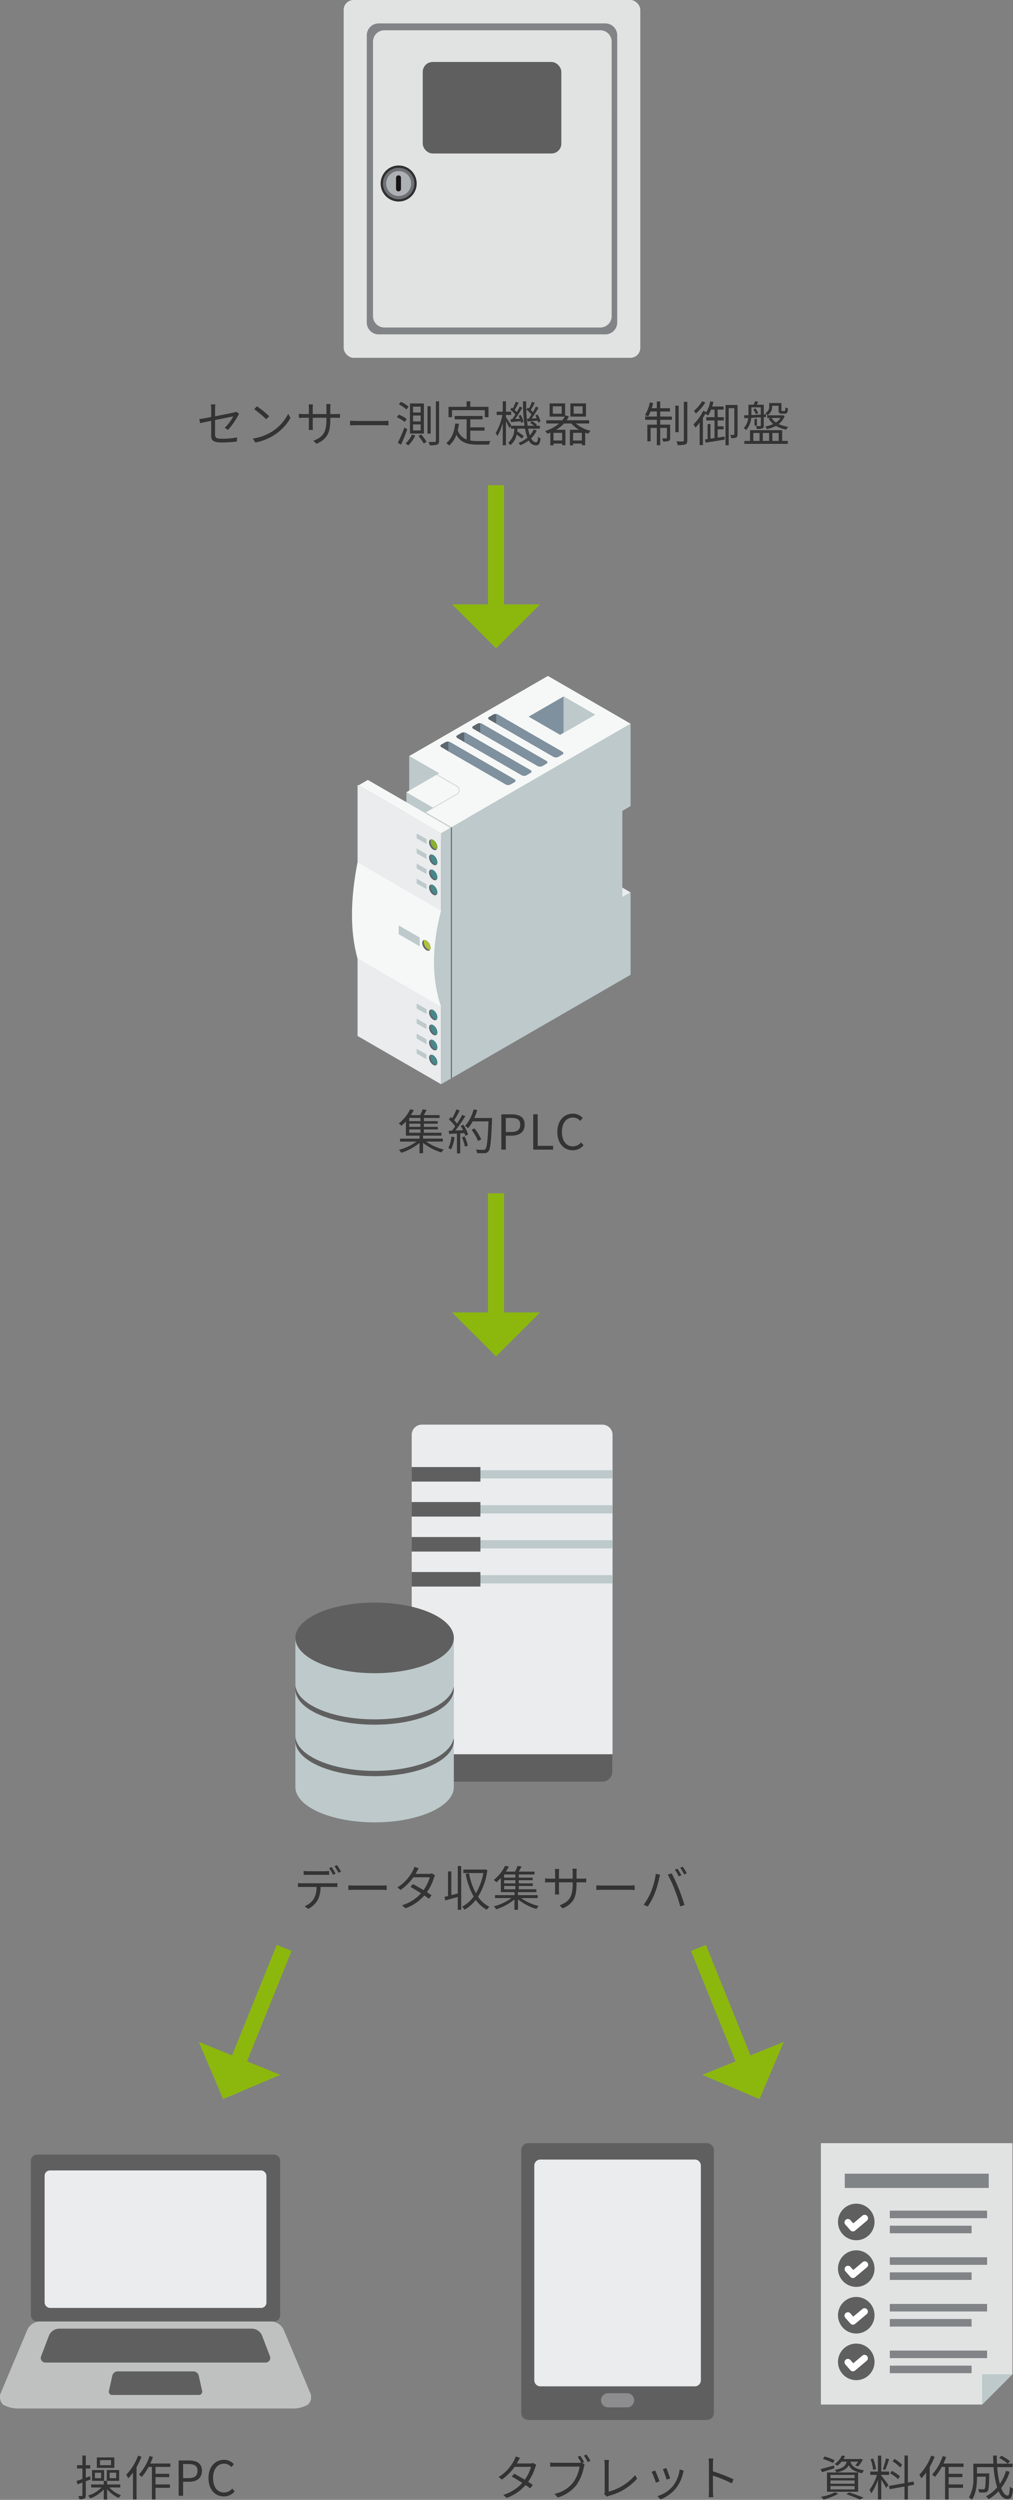 <svg xmlns="http://www.w3.org/2000/svg" xmlns:xlink="http://www.w3.org/1999/xlink" width="252.446" height="622.691" viewBox="0 0 252.446 622.691">
  <rect x="0" y="0" width="252.446" height="622.691" fill="#808080" stroke="none"/>
  <defs>
    <style>
      .cls-1, .cls-39 {
        fill: none;
      }

      .cls-2 {
        fill: #333;
      }

      .cls-3 {
        clip-path: url(#clip-path);
      }

      .cls-4 {
        fill: #e1e3e3;
      }

      .cls-5 {
        fill: #818487;
      }

      .cls-6 {
        fill: #605f5f;
      }

      .cls-7 {
        fill: #303031;
      }

      .cls-12, .cls-16, .cls-17, .cls-19, .cls-22, .cls-24, .cls-32, .cls-34, .cls-42, .cls-7, .cls-8, .cls-9 {
        fill-rule: evenodd;
      }

      .cls-8 {
        fill: #6d7074;
      }

      .cls-9 {
        fill: #aeb1b4;
      }

      .cls-10 {
        fill: #171415;
      }

      .cls-11 {
        fill: #e9ecf0;
      }

      .cls-12, .cls-14 {
        fill: #bdc9ca;
      }

      .cls-13, .cls-42 {
        fill: #eaecee;
      }

      .cls-15 {
        clip-path: url(#clip-path-2);
      }

      .cls-16 {
        fill: #f6f7f7;
      }

      .cls-17 {
        fill: #5c6870;
      }

      .cls-18 {
        clip-path: url(#clip-path-3);
      }

      .cls-19 {
        fill: #b2c23e;
      }

      .cls-20 {
        clip-path: url(#clip-path-5);
      }

      .cls-21 {
        clip-path: url(#clip-path-7);
      }

      .cls-22 {
        fill: #89b02f;
      }

      .cls-23 {
        clip-path: url(#clip-path-9);
      }

      .cls-24 {
        fill: #48888a;
      }

      .cls-25 {
        clip-path: url(#clip-path-11);
      }

      .cls-26 {
        clip-path: url(#clip-path-13);
      }

      .cls-27 {
        clip-path: url(#clip-path-15);
      }

      .cls-28 {
        clip-path: url(#clip-path-17);
      }

      .cls-29 {
        clip-path: url(#clip-path-19);
      }

      .cls-30 {
        clip-path: url(#clip-path-21);
      }

      .cls-31 {
        clip-path: url(#clip-path-23);
      }

      .cls-32 {
        fill: #7f919e;
      }

      .cls-33 {
        clip-path: url(#clip-path-25);
      }

      .cls-34 {
        fill: #5c676f;
      }

      .cls-35 {
        clip-path: url(#clip-path-27);
      }

      .cls-36 {
        clip-path: url(#clip-path-29);
      }

      .cls-37 {
        clip-path: url(#clip-path-31);
      }

      .cls-38 {
        clip-path: url(#clip-path-33);
      }

      .cls-39 {
        stroke: #8cb80e;
        stroke-width: 4px;
      }

      .cls-40 {
        fill: #8cb80e;
      }

      .cls-41 {
        clip-path: url(#clip-path-34);
      }

      .cls-43 {
        clip-path: url(#clip-path-35);
      }

      .cls-44 {
        fill: #bfc0c0;
      }

      .cls-45 {
        clip-path: url(#clip-path-36);
      }

      .cls-46 {
        fill: #8d8d8f;
      }

      .cls-47 {
        clip-path: url(#clip-path-37);
      }

      .cls-48 {
        fill: #fff;
      }
    </style>
    <clipPath id="clip-path">
      <rect id="長方形_8498" data-name="長方形 8498" class="cls-1" width="73.923" height="89.122"/>
    </clipPath>
    <clipPath id="clip-path-2">
      <rect id="長方形_8499" data-name="長方形 8499" class="cls-1" width="69.429" height="101.702"/>
    </clipPath>
    <clipPath id="clip-path-3">
      <path id="パス_43405" data-name="パス 43405" class="cls-1" d="M12.47,47.606a2.3,2.3,0,0,0,1.039,1.8c.574.331,1.039.062,1.039-.6a2.3,2.3,0,0,0-1.039-1.8.942.942,0,0,0-.463-.142c-.34,0-.575.272-.575.741" transform="translate(-12.47 -46.865)"/>
    </clipPath>
    <clipPath id="clip-path-5">
      <path id="パス_43409" data-name="パス 43409" class="cls-1" d="M15.823,35.74V98.282L63.045,71.017V50.491l-2.06,1.189V30.194L63.045,29V8.477Z" transform="translate(-15.823 -8.477)"/>
    </clipPath>
    <clipPath id="clip-path-7">
      <path id="パス_43412" data-name="パス 43412" class="cls-1" d="M13.68,29.75a2.3,2.3,0,0,0,1.039,1.8c.571.331,1.037.062,1.037-.6a2.3,2.3,0,0,0-1.037-1.8.951.951,0,0,0-.463-.142c-.341,0-.575.272-.575.741" transform="translate(-13.68 -29.009)"/>
    </clipPath>
    <clipPath id="clip-path-9">
      <path id="パス_43416" data-name="パス 43416" class="cls-1" d="M13.68,32.423a2.3,2.3,0,0,0,1.039,1.8c.571.33,1.037.062,1.037-.6a2.3,2.3,0,0,0-1.037-1.8.951.951,0,0,0-.463-.142c-.341,0-.575.272-.575.741" transform="translate(-13.68 -31.682)"/>
    </clipPath>
    <clipPath id="clip-path-11">
      <path id="パス_43420" data-name="パス 43420" class="cls-1" d="M13.68,35.1a2.292,2.292,0,0,0,1.039,1.8c.571.331,1.037.063,1.037-.6a2.3,2.3,0,0,0-1.037-1.8.948.948,0,0,0-.463-.14c-.341,0-.575.271-.575.741" transform="translate(-13.68 -34.355)"/>
    </clipPath>
    <clipPath id="clip-path-13">
      <path id="パス_43424" data-name="パス 43424" class="cls-1" d="M13.68,37.769a2.294,2.294,0,0,0,1.039,1.8c.571.331,1.037.062,1.037-.6a2.3,2.3,0,0,0-1.037-1.8.951.951,0,0,0-.463-.142c-.341,0-.575.272-.575.742" transform="translate(-13.68 -37.027)"/>
    </clipPath>
    <clipPath id="clip-path-15">
      <path id="パス_43428" data-name="パス 43428" class="cls-1" d="M13.68,59.944a2.29,2.29,0,0,0,1.039,1.8c.571.331,1.037.063,1.037-.6a2.3,2.3,0,0,0-1.037-1.8.948.948,0,0,0-.463-.14c-.341,0-.575.271-.575.741" transform="translate(-13.68 -59.203)"/>
    </clipPath>
    <clipPath id="clip-path-17">
      <path id="パス_43432" data-name="パス 43432" class="cls-1" d="M13.68,62.617a2.292,2.292,0,0,0,1.039,1.8c.571.331,1.037.063,1.037-.6a2.3,2.3,0,0,0-1.037-1.8.951.951,0,0,0-.463-.142c-.341,0-.575.272-.575.742" transform="translate(-13.68 -61.875)"/>
    </clipPath>
    <clipPath id="clip-path-19">
      <path id="パス_43436" data-name="パス 43436" class="cls-1" d="M13.68,65.289a2.293,2.293,0,0,0,1.039,1.8c.571.331,1.037.063,1.037-.6a2.3,2.3,0,0,0-1.037-1.8.951.951,0,0,0-.463-.142c-.341,0-.575.272-.575.741" transform="translate(-13.68 -64.548)"/>
    </clipPath>
    <clipPath id="clip-path-21">
      <path id="パス_43440" data-name="パス 43440" class="cls-1" d="M13.68,67.962a2.29,2.29,0,0,0,1.039,1.8c.571.331,1.037.063,1.037-.6a2.3,2.3,0,0,0-1.037-1.8.948.948,0,0,0-.463-.14c-.341,0-.575.271-.575.741" transform="translate(-13.68 -67.221)"/>
    </clipPath>
    <clipPath id="clip-path-23">
      <path id="パス_43444" data-name="パス 43444" class="cls-1" d="M48.362,0,13.794,19.958l7.454,4.3-8.166,4.714,6.681,3.855-2.139,1.235L3.491,25.906,1.14,27.264l20.607,11.9L68.969,11.9Z" transform="translate(-1.14 0.001)"/>
    </clipPath>
    <clipPath id="clip-path-25">
      <path id="パス_43448" data-name="パス 43448" class="cls-1" d="M31.364,8.672,39.207,13.2l8.7-5.023L40.064,3.647Z" transform="translate(-31.364 -3.647)"/>
    </clipPath>
    <clipPath id="clip-path-27">
      <path id="パス_43451" data-name="パス 43451" class="cls-1" d="M16.989,11.768,15.9,12.4c-.3.174-.262.477.084.676l15.968,9.22a1.3,1.3,0,0,0,1.172.048l1.089-.627c.3-.173.262-.477-.084-.676l-15.968-9.22a1.366,1.366,0,0,0-.664-.166,1.045,1.045,0,0,0-.508.116" transform="translate(-15.698 -11.652)"/>
    </clipPath>
    <clipPath id="clip-path-29">
      <path id="パス_43454" data-name="パス 43454" class="cls-1" d="M19.816,10.136l-1.088.627c-.3.174-.264.477.083.678l15.969,9.22a1.3,1.3,0,0,0,1.172.048l1.089-.627c.3-.174.262-.479-.084-.678L20.99,10.184a1.369,1.369,0,0,0-.664-.164,1.039,1.039,0,0,0-.509.116" transform="translate(-18.525 -10.02)"/>
    </clipPath>
    <clipPath id="clip-path-31">
      <path id="パス_43457" data-name="パス 43457" class="cls-1" d="M22.643,8.5l-1.088.63c-.3.173-.262.476.084.676l15.969,9.218a1.3,1.3,0,0,0,1.172.049l1.089-.629c.3-.173.262-.476-.086-.676L23.816,8.553a1.362,1.362,0,0,0-.664-.166,1.039,1.039,0,0,0-.509.116" transform="translate(-21.353 -8.387)"/>
    </clipPath>
    <clipPath id="clip-path-33">
      <path id="パス_43460" data-name="パス 43460" class="cls-1" d="M25.471,6.872,24.382,7.5c-.3.173-.262.476.086.676L40.435,17.4a1.307,1.307,0,0,0,1.173.049l1.088-.63c.3-.173.264-.476-.084-.676L26.644,6.921a1.352,1.352,0,0,0-.664-.167,1.039,1.039,0,0,0-.509.118" transform="translate(-24.18 -6.754)"/>
    </clipPath>
    <clipPath id="clip-path-34">
      <rect id="長方形_8540" data-name="長方形 8540" class="cls-1" width="79.041" height="99.074"/>
    </clipPath>
    <clipPath id="clip-path-35">
      <rect id="長方形_8523" data-name="長方形 8523" class="cls-1" width="77.51" height="63.245"/>
    </clipPath>
    <clipPath id="clip-path-36">
      <rect id="長方形_8526" data-name="長方形 8526" class="cls-1" width="48" height="68.948"/>
    </clipPath>
    <clipPath id="clip-path-37">
      <rect id="長方形_8550" data-name="長方形 8550" class="cls-1" width="47.729" height="65.111"/>
    </clipPath>
  </defs>
  <g id="グループ_14250" data-name="グループ 14250" transform="translate(-65.066 -474)">
    <g id="グループ_12945" data-name="グループ 12945" transform="translate(-157 -7750)">
      <path id="パス_45974" data-name="パス 45974" class="cls-2" d="M-66.1-2.928A18.178,18.178,0,0,0-63.648-6.42a5.592,5.592,0,0,1,.3-.48l-.708-.552a2.43,2.43,0,0,1-.636.216c-.5.108-2.6.54-4.644.936V-8.172a6.842,6.842,0,0,1,.084-1.1h-1.14a6.738,6.738,0,0,1,.084,1.1V-6.12c-1.272.24-2.412.444-2.952.516l.192,1.008c.48-.108,1.548-.336,2.76-.576v3.624c0,1.188.408,1.764,2.64,1.764A27.6,27.6,0,0,0-63.9-.024l.048-1.032A19.276,19.276,0,0,1-67.6-.708c-1.44,0-1.74-.264-1.74-1.092V-5.364C-67.212-5.8-65-6.24-64.8-6.288a11.3,11.3,0,0,1-2.136,2.856ZM-58.9-8.8l-.684.732a24.922,24.922,0,0,1,2.988,2.508l.756-.756A26.277,26.277,0,0,0-58.9-8.8Zm-1.032,8.04.636.984a12.935,12.935,0,0,0,4.716-1.872A11.969,11.969,0,0,0-50.544-5.9l-.576-1.02a11.3,11.3,0,0,1-4.008,4.416A12.391,12.391,0,0,1-59.928-.756Zm19.308-6.1v-1.5a9.1,9.1,0,0,1,.06-.984h-1.08a6.69,6.69,0,0,1,.06.984v1.5H-45V-8.388a7.407,7.407,0,0,1,.06-.876h-1.068c.012.12.048.492.048.876v1.536h-1.284a8.854,8.854,0,0,1-1.212-.084v1.044c.144-.012.684-.048,1.212-.048h1.284V-4c0,.456-.036.972-.048,1.092h1.056C-44.964-3.024-45-3.552-45-4V-5.94h3.42v.5c0,3.36-1.092,4.392-3.276,5.232l.8.756C-41.3-.672-40.62-2.316-40.62-5.52v-.42h1.32c.528,0,.972.024,1.092.036V-6.912a8.416,8.416,0,0,1-1.092.06Zm4.944,2.832c.372-.036,1.008-.06,1.668-.06h6.588c.54,0,1.044.048,1.284.06V-5.2c-.264.024-.7.06-1.3.06h-6.576c-.672,0-1.308-.036-1.668-.06ZM-20-6.5h1.9v1.476H-20Zm0,2.22h1.9v1.5H-20Zm0-4.428h1.9v1.464H-20Zm-.768-.792V-2H-17.3V-9.5Zm2.112,8.088A13.959,13.959,0,0,1-17.328.492l.708-.444a14.169,14.169,0,0,0-1.368-1.836Zm-1.62-.336a6.447,6.447,0,0,1-1.6,2.208,6.459,6.459,0,0,1,.7.492,8.261,8.261,0,0,0,1.728-2.484Zm5.964-8.28v9.84c0,.2-.084.264-.288.264-.18.012-.816.024-1.524,0a3.238,3.238,0,0,1,.264.84A5.6,5.6,0,0,0-13.98.744c.336-.144.468-.4.468-.948v-9.828ZM-16.4-8.808v6.816h.792V-8.808Zm-7.128-.468a8.185,8.185,0,0,1,1.884,1.284l.528-.708a7.938,7.938,0,0,0-1.9-1.212Zm-.516,3.2A8.527,8.527,0,0,1-22.08-4.884l.5-.732a7.768,7.768,0,0,0-1.968-1.1ZM-23.8.288l.8.48c.516-1.1,1.116-2.568,1.56-3.816l-.708-.468A36.476,36.476,0,0,1-23.8.288Zm13.512-8.112h8.172v1.752H-1.2V-8.664H-5.736v-1.368H-6.66v1.368h-4.5v2.592h.876Zm4.548,5.1h3.552v-.828H-5.736V-5.544h3.06v-.84H-9.624v.84h2.976V-.516A3.6,3.6,0,0,1-8.856-2.832a15.147,15.147,0,0,0,.288-1.6l-.912-.084C-9.744-2.364-10.392-.66-11.724.372a4.658,4.658,0,0,1,.732.6A6.574,6.574,0,0,0-9.2-1.7C-8.112.324-6.324.756-3.84.756h2.784a2.63,2.63,0,0,1,.336-.9c-.576.012-2.64.012-3.072.012A10.955,10.955,0,0,1-5.736-.276ZM8.412-5.676,8.544-5c.756-.072,1.608-.132,2.508-.228a2.431,2.431,0,0,1,.144.492l.576-.276a6.466,6.466,0,0,0-.744-1.728l-.552.228a7.266,7.266,0,0,1,.348.684l-1.272.084c.576-.792,1.212-1.824,1.716-2.676l-.648-.312c-.192.42-.456.912-.744,1.4-.144-.168-.336-.348-.528-.54.3-.48.684-1.176.984-1.776l-.7-.276A14.28,14.28,0,0,1,8.9-8.244c-.1-.084-.192-.144-.276-.216l-.372.492a7.613,7.613,0,0,1,1.26,1.212A12.306,12.306,0,0,1,8.8-5.7Zm-4.14.12.132.708C5.136-4.92,5.964-5,6.828-5.076a3.273,3.273,0,0,1,.1.408l.588-.252A6.3,6.3,0,0,0,6.84-6.648l-.552.2a6.038,6.038,0,0,1,.324.744l-1.176.072a30.817,30.817,0,0,0,1.8-2.8l-.648-.312c-.192.42-.456.912-.744,1.4a4.208,4.208,0,0,0-.516-.528c.3-.492.66-1.2.972-1.788l-.7-.276a14.141,14.141,0,0,1-.72,1.68L4.6-8.46l-.372.492A8.857,8.857,0,0,1,5.5-6.744c-.276.42-.552.828-.8,1.164Zm5.784,2.52a5.467,5.467,0,0,1-.948,1.464,10.957,10.957,0,0,1-.432-1.656H11.6v-.72H10.62l.252-.264A6.021,6.021,0,0,0,9.6-5.076l-.42.432a6.54,6.54,0,0,1,1.008.7H8.556a39.085,39.085,0,0,1-.36-6.084h-.8a43.507,43.507,0,0,0,.384,6.084H4.416l.048-.072c-.18-.336-1-1.644-1.308-2.076v-.54h1.3v-.816h-1.3v-2.592h-.8v2.592H.84v.816H2.268A13.953,13.953,0,0,1,.588-2.124a4.686,4.686,0,0,1,.444.744,13.226,13.226,0,0,0,1.32-3.264V.9h.8V-5.088c.324.6.7,1.332.852,1.716L4.38-3.9v.672h.852A4.466,4.466,0,0,1,3.7.3a2.5,2.5,0,0,1,.54.588A4.293,4.293,0,0,0,5.808-1.764,11.676,11.676,0,0,1,7.1-.744l.5-.612A12.99,12.99,0,0,0,5.952-2.532c.024-.228.06-.456.072-.7H7.9A11.556,11.556,0,0,0,8.508-.984,7.8,7.8,0,0,1,6.264.336,5,5,0,0,1,6.744.9,8.694,8.694,0,0,0,8.832-.3,2.039,2.039,0,0,0,10.572.936c.792,0,1.056-.4,1.2-1.74a1.907,1.907,0,0,1-.612-.4C11.1-.12,10.968.168,10.62.168c-.456,0-.852-.348-1.188-.984a6.664,6.664,0,0,0,1.392-1.932Zm12.2-3.912H20.016V-8.784H22.26Zm.84-2.568H19.212v3.288H23.1ZM19.884-.276V-2.184h2.184V-.276Zm-2.736,0H15V-2.184h2.148Zm-.1-6.672h-2.22V-8.784h2.22Zm6.84,2.436v-.8h-5.6a6.809,6.809,0,0,0,.54-.96l-.864-.276-.072.156v-3.12H14.028v3.288h3.78a5.051,5.051,0,0,1-.612.912H13.212v.8h3.2a10.176,10.176,0,0,1-3.5,1.884,3.655,3.655,0,0,1,.552.672,7.947,7.947,0,0,0,.744-.288V.936H15V.492h2.148V.9h.828V-2.94h-2.34a8.74,8.74,0,0,0,2-1.572h1.812A7.43,7.43,0,0,0,21.384-2.94H19.092V.936h.792V.492h2.184V.9H22.9V-2.22c.252.1.516.18.768.252a4.029,4.029,0,0,1,.564-.72,8.63,8.63,0,0,1-3.66-1.824ZM41.6-7.5h2.424v-.816H41.6V-10h-.852v1.68H39.48c.132-.408.252-.852.36-1.272L39-9.756A9.458,9.458,0,0,1,37.8-6.6a5.234,5.234,0,0,1,.792.336,9.172,9.172,0,0,0,.6-1.236h1.56v1.26H37.836v.816h2.916v1.2H38.388V-.06H39.2V-3.408h1.548V.9H41.6V-3.408H43.26V-.96c0,.12-.036.156-.168.156s-.516.012-1.032,0a2.725,2.725,0,0,1,.264.78,3.707,3.707,0,0,0,1.392-.144c.3-.144.36-.372.36-.78V-4.224H41.6v-1.2H44.5V-6.24H41.6Zm4.6-1.452h-.84v6.6h.84Zm1.284-.96V-.3c0,.2-.06.252-.252.264s-.876,0-1.584-.024a5.182,5.182,0,0,1,.288.936A5.9,5.9,0,0,0,47.856.7c.36-.156.492-.42.492-1.008v-9.6Zm4.548-.132A9.019,9.019,0,0,1,50-7.668c.132.168.372.492.48.672a12.391,12.391,0,0,0,2.364-2.748Zm.252,2.388A11.841,11.841,0,0,1,49.86-4.272a4.966,4.966,0,0,1,.528.78A12.268,12.268,0,0,0,51.42-4.716v5.6h.816V-5.9a15.372,15.372,0,0,0,.828-1.488ZM55.908-.984V-3.048h1.476v-.768H55.908V-5.268h1.548v-.816H55.908V-7.956H57.4v-.792H54.552c.12-.372.228-.756.312-1.14l-.792-.156a8.7,8.7,0,0,1-1.248,3.132,5.1,5.1,0,0,1,.7.42,7.578,7.578,0,0,0,.744-1.464h.864v1.872H53.076v.816h2.052V-.876L54.12-.732V-4.368H53.4V-.624l-.672.084.2.8c1.26-.18,3.048-.48,4.728-.756l-.024-.756ZM60.876-9.12H57.864V.912h.8v-9.24h1.4v6.492c0,.132-.048.168-.144.168-.12.012-.468.012-.876,0a2.966,2.966,0,0,1,.252.8,2.706,2.706,0,0,0,1.248-.156c.252-.156.324-.408.324-.8Zm3.912,1.068a5.392,5.392,0,0,1,.636,1.212l.588-.228a5.534,5.534,0,0,0-.672-1.188Zm-.468-.48h2.34V-6.72c-.816.036-1.62.072-2.34.108v-1.92Zm2.34,4.5c0,.12-.036.156-.168.168s-.564,0-1.056-.012a3.167,3.167,0,0,1,.24.72,3.73,3.73,0,0,0,1.38-.132c.288-.12.348-.348.348-.744V-6.084l.552-.036.012-.672-.564.024V-9.18H65.652c.12-.228.252-.48.372-.756l-.78-.12c-.084.252-.228.588-.36.876h-1.3v2.208c0,.12,0,.252-.012.384-.384.012-.744.024-1.068.036l.048.732.972-.048A4.209,4.209,0,0,1,62.412-3.36a1.9,1.9,0,0,1,.564.5,5.092,5.092,0,0,0,1.3-3.048c.744-.048,1.56-.1,2.388-.144ZM65.088-5.664v1.656H65.7V-5.664ZM64.8-2.148h1.548v1.98H64.8Zm3.936,0v1.98H67.164v-1.98Zm2.388,0v1.98H69.552v-1.98Zm.864-.7H63.972V-.168h-1.4V.564H73.4V-.168H71.988Zm-.432-3.048A3.844,3.844,0,0,1,70.44-4.764a3.528,3.528,0,0,1-1.068-1.128Zm.588-.684L72-6.552H68.316A2.445,2.445,0,0,0,69.48-8.736v-.192h1.608v1.08c0,.708.168.888.828.888h.732c.528,0,.72-.264.792-1.3a1.96,1.96,0,0,1-.648-.276c-.024.828-.06.912-.252.912h-.516c-.192,0-.216-.024-.216-.24V-9.6H68.76v.852A1.749,1.749,0,0,1,67.776-7.1a2.007,2.007,0,0,1,.5.552h-.012v.66h.9l-.54.144A4.416,4.416,0,0,0,69.756-4.38a7.923,7.923,0,0,1-2.016.624,3.178,3.178,0,0,1,.444.66,8.314,8.314,0,0,0,2.244-.816A7.221,7.221,0,0,0,73.008-3a2.522,2.522,0,0,1,.5-.684,7.735,7.735,0,0,1-2.388-.684,4.521,4.521,0,0,0,1.488-1.98Z" transform="translate(345 8334)"/>
    </g>
    <g id="グループ_12877" data-name="グループ 12877" transform="translate(150.712 474)">
      <g id="グループ_12876" data-name="グループ 12876" class="cls-3" transform="translate(0 0)">
        <rect id="長方形_8496" data-name="長方形 8496" class="cls-4" width="73.923" height="89.122" rx="2.461" transform="translate(0 0)"/>
        <path id="パス_43391" data-name="パス 43391" class="cls-5" d="M66.511,78.614a2.96,2.96,0,0,1-2.916,3H7.018a2.961,2.961,0,0,1-2.916-3V7.157a2.961,2.961,0,0,1,2.916-3H63.595a2.961,2.961,0,0,1,2.916,3Z" transform="translate(1.655 1.676)"/>
        <path id="パス_43392" data-name="パス 43392" class="cls-4" d="M64.682,76.539A2.825,2.825,0,0,1,61.9,79.408H7.989a2.826,2.826,0,0,1-2.78-2.869V8.246a2.826,2.826,0,0,1,2.78-2.869H61.9a2.825,2.825,0,0,1,2.779,2.869Z" transform="translate(2.102 2.169)"/>
        <rect id="長方形_8497" data-name="長方形 8497" class="cls-6" width="34.541" height="22.797" rx="2.461" transform="translate(19.703 15.438)"/>
        <path id="パス_43393" data-name="パス 43393" class="cls-7" d="M15.547,33.862a4.49,4.49,0,1,1-4.493-4.491,4.493,4.493,0,0,1,4.493,4.491" transform="translate(2.649 11.851)"/>
        <path id="パス_43394" data-name="パス 43394" class="cls-8" d="M14.805,33.7a3.915,3.915,0,1,1-3.914-3.914A3.914,3.914,0,0,1,14.805,33.7" transform="translate(2.814 12.017)"/>
        <path id="パス_43395" data-name="パス 43395" class="cls-9" d="M13.767,33.465a3.109,3.109,0,1,1-3.109-3.109,3.109,3.109,0,0,1,3.109,3.109" transform="translate(3.046 12.248)"/>
        <path id="パス_43396" data-name="パス 43396" class="cls-10" d="M10.528,34.5a.614.614,0,1,1-1.228,0V31.735a.614.614,0,0,1,1.228,0Z" transform="translate(3.752 12.557)"/>
      </g>
    </g>
    <g id="グループ_12946" data-name="グループ 12946" transform="translate(-157.5 -7573.63)">
      <path id="パス_45975" data-name="パス 45975" class="cls-2" d="M-20.454-5.04h2.8v.828h-2.8Zm2.8-2.064h-2.8v-.8h2.8Zm0,1.428h-2.8v-.792h2.8Zm5.568,3.66v-.732h-4.92v-.744h4.584v-.72h-4.38V-5.04h3.48v-.636h-3.48v-.792h3.444V-7.1h-3.444v-.8h3.912v-.708H-16.83c.228-.384.48-.84.72-1.284l-1-.144a10.148,10.148,0,0,1-.624,1.428h-2.316a14.568,14.568,0,0,0,.756-1.26l-.924-.18a10.562,10.562,0,0,1-2.832,3.528,2.67,2.67,0,0,1,.636.588,12.055,12.055,0,0,0,1.128-1.08v3.528h3.4v.744h-4.848v.732h4.1A12.888,12.888,0,0,1-23.022.048a3.5,3.5,0,0,1,.588.732,14.04,14.04,0,0,0,4.548-2.448V.9h.876V-1.692A13.606,13.606,0,0,0-12.426.7a3.778,3.778,0,0,1,.576-.732,12.806,12.806,0,0,1-4.38-1.98ZM-9.93-3.24a8.624,8.624,0,0,1-.78,2.856,3.117,3.117,0,0,1,.7.336A10.561,10.561,0,0,0-9.162-3.1Zm2.6.168A11.951,11.951,0,0,1-6.558-.744l.708-.24a10.4,10.4,0,0,0-.8-2.3Zm-.3-2.844a11.22,11.22,0,0,1,.588,1.068c-.66.024-1.32.06-1.92.084A38.757,38.757,0,0,0-6.474-8.34l-.768-.336c-.336.648-.792,1.428-1.284,2.184a8.445,8.445,0,0,0-.732-.828A21.593,21.593,0,0,0-7.89-9.732l-.792-.3A16.379,16.379,0,0,1-9.75-7.8c-.12-.108-.24-.216-.36-.312l-.456.576A10.407,10.407,0,0,1-8.994-5.808c-.264.384-.54.756-.8,1.068-.276.012-.552.024-.792.024l.072.8,1.956-.1V.936h.816V-4.056l1.032-.06a4.14,4.14,0,0,1,.228.684l.708-.336A9.816,9.816,0,0,0-6.966-6.2Zm7.8-1.968h-4.4A15.243,15.243,0,0,0-3.5-9.84l-.9-.2A10.55,10.55,0,0,1-6.534-5.892a6.327,6.327,0,0,1,.78.528,9.5,9.5,0,0,0,1.116-1.68H-.7c-.18,4.68-.384,6.5-.78,6.912A.589.589,0,0,1-2,.048c-.3,0-1.032,0-1.836-.072a2.042,2.042,0,0,1,.288.876A14.037,14.037,0,0,0-1.7.876,1.234,1.234,0,0,0-.7.4c.492-.588.66-2.448.876-7.824ZM-2.514-2.556a12.134,12.134,0,0,0-1.68-2.736l-.72.348a12.849,12.849,0,0,1,1.62,2.8ZM2.5,0H3.618V-3.492H5.07c1.92,0,3.24-.864,3.24-2.724,0-1.92-1.32-2.58-3.3-2.58H2.5ZM3.618-4.392V-7.9h1.26c1.548,0,2.328.408,2.328,1.68s-.732,1.824-2.28,1.824ZM10.446,0H15.4V-.948h-3.84V-8.8H10.446Zm9.84.156a3.4,3.4,0,0,0,2.7-1.26l-.612-.7a2.674,2.674,0,0,1-2.04.984c-1.68,0-2.736-1.392-2.736-3.612,0-2.2,1.1-3.564,2.772-3.564a2.4,2.4,0,0,1,1.8.84l.6-.72a3.252,3.252,0,0,0-2.412-1.092c-2.232,0-3.9,1.728-3.9,4.572S18.1.156,20.286.156Z" transform="translate(345 8334)"/>
    </g>
    <g id="グループ_12942" data-name="グループ 12942" transform="translate(152.785 642.37)">
      <path id="パス_43397" data-name="パス 43397" class="cls-11" d="M42.418,37.649l6.557,3.785,3.339-1.927-6.557-3.787Z" transform="translate(17.115 14.415)"/>
      <path id="パス_43398" data-name="パス 43398" class="cls-12" d="M25.062,22.826,10.156,14.22V28.831l14.905,8.606Z" transform="translate(4.098 5.739)"/>
      <path id="パス_43399" data-name="パス 43399" class="cls-12" d="M24.557,29.253,9.652,20.647v7.3l14.905,8.6Z" transform="translate(3.895 8.332)"/>
      <path id="パス_43400" data-name="パス 43400" class="cls-13" d="M.988,81.878,21.809,93.9V31.359L.988,19.338Z" transform="translate(0.399 7.804)"/>
      <path id="パス_43401" data-name="パス 43401" class="cls-14" d="M.988,57.095,21.809,69.116V45.075L.988,33.053Z" transform="translate(0.399 13.338)"/>
      <g id="グループ_12879" data-name="グループ 12879" transform="translate(0 0.001)">
        <g id="グループ_12878" data-name="グループ 12878" class="cls-15" transform="translate(0 0)">
          <path id="パス_43402" data-name="パス 43402" class="cls-16" d="M22.208,45.074,1.387,33.053c-1.763,9.032-1.934,17.145,0,24.042L22.208,69.116c-2.269-6.7-2.46-14.608,0-24.042" transform="translate(0 13.337)"/>
          <path id="パス_43403" data-name="パス 43403" class="cls-17" d="M13.509,47.007a2.3,2.3,0,0,1,1.039,1.8c0,.661-.466.931-1.039.6a2.3,2.3,0,0,1-1.039-1.8c0-.661.466-.931,1.039-.6" transform="translate(5.032 18.91)"/>
        </g>
      </g>
      <g id="グループ_12881" data-name="グループ 12881" transform="translate(17.502 65.776)">
        <g id="グループ_12880" data-name="グループ 12880" class="cls-18">
          <path id="パス_43404" data-name="パス 43404" class="cls-19" d="M13.78,46.851a2.3,2.3,0,0,1,1.039,1.8c0,.661-.466.931-1.039.6a2.3,2.3,0,0,1-1.039-1.8c0-.661.466-.931,1.039-.6" transform="translate(-12.361 -46.928)"/>
        </g>
      </g>
      <g id="グループ_12883" data-name="グループ 12883" transform="translate(0 0.001)">
        <g id="グループ_12882" data-name="グループ 12882" class="cls-15" transform="translate(0 0)">
          <path id="パス_43406" data-name="パス 43406" class="cls-12" d="M13.525,47.3,8.293,44.278v2.185l5.232,3.022Z" transform="translate(3.346 17.866)"/>
          <path id="パス_43407" data-name="パス 43407" class="cls-12" d="M63.045,29l-2.06,1.19V51.68l2.06-1.189V71.018L15.823,98.281V35.741L63.045,8.478Z" transform="translate(6.385 3.421)"/>
        </g>
      </g>
      <g id="グループ_12885" data-name="グループ 12885" transform="translate(22.207 11.899)">
        <g id="グループ_12884" data-name="グループ 12884" class="cls-20">
          <path id="パス_43408" data-name="パス 43408" class="cls-17" d="M19.446,28.139l-6.486-3.745a.123.123,0,0,1-.045-.168.122.122,0,0,1,.167-.045l6.547,3.781a.121.121,0,0,1,.062.105V90.381a.123.123,0,0,1-.246,0Z" transform="translate(-17.003 -2.147)"/>
        </g>
      </g>
      <g id="グループ_12887" data-name="グループ 12887" transform="translate(0 0.001)">
        <g id="グループ_12886" data-name="グループ 12886" class="cls-15" transform="translate(0 0)">
          <path id="パス_43410" data-name="パス 43410" class="cls-17" d="M14.719,29.151a2.3,2.3,0,0,1,1.039,1.8c0,.661-.466.931-1.039.6a2.3,2.3,0,0,1-1.04-1.8c0-.661.467-.931,1.04-.6" transform="translate(5.519 11.705)"/>
        </g>
      </g>
      <g id="グループ_12889" data-name="グループ 12889" transform="translate(19.2 40.715)">
        <g id="グループ_12888" data-name="グループ 12888" class="cls-21">
          <path id="パス_43411" data-name="パス 43411" class="cls-22" d="M14.989,28.995a2.3,2.3,0,0,1,1.039,1.8c0,.661-.466.931-1.039.6a2.3,2.3,0,0,1-1.039-1.8c0-.661.466-.931,1.039-.6" transform="translate(-13.571 -29.072)"/>
        </g>
      </g>
      <g id="グループ_12891" data-name="グループ 12891" transform="translate(0 0.001)">
        <g id="グループ_12890" data-name="グループ 12890" class="cls-15" transform="translate(0 0)">
          <path id="パス_43413" data-name="パス 43413" class="cls-12" d="M13.935,29.373l-2.452-1.416v1.2l2.452,1.416Z" transform="translate(4.633 11.28)"/>
          <path id="パス_43414" data-name="パス 43414" class="cls-17" d="M14.719,31.824a2.3,2.3,0,0,1,1.039,1.8c0,.661-.466.931-1.039.6a2.3,2.3,0,0,1-1.04-1.8c0-.661.467-.931,1.04-.6" transform="translate(5.519 12.783)"/>
        </g>
      </g>
      <g id="グループ_12893" data-name="グループ 12893" transform="translate(19.2 44.467)">
        <g id="グループ_12892" data-name="グループ 12892" class="cls-23">
          <path id="パス_43415" data-name="パス 43415" class="cls-24" d="M14.989,31.668a2.3,2.3,0,0,1,1.039,1.8c0,.661-.466.931-1.039.6a2.3,2.3,0,0,1-1.039-1.8c0-.661.466-.931,1.039-.6" transform="translate(-13.571 -31.745)"/>
        </g>
      </g>
      <g id="グループ_12895" data-name="グループ 12895" transform="translate(0 0.001)">
        <g id="グループ_12894" data-name="グループ 12894" class="cls-15" transform="translate(0 0)">
          <path id="パス_43417" data-name="パス 43417" class="cls-12" d="M13.935,32.045l-2.452-1.416v1.2l2.452,1.416Z" transform="translate(4.633 12.359)"/>
          <path id="パス_43418" data-name="パス 43418" class="cls-17" d="M14.719,34.5a2.3,2.3,0,0,1,1.039,1.8c0,.661-.466.931-1.039.6a2.3,2.3,0,0,1-1.04-1.8c0-.661.467-.931,1.04-.6" transform="translate(5.519 13.862)"/>
        </g>
      </g>
      <g id="グループ_12897" data-name="グループ 12897" transform="translate(19.2 48.218)">
        <g id="グループ_12896" data-name="グループ 12896" class="cls-25">
          <path id="パス_43419" data-name="パス 43419" class="cls-24" d="M14.989,34.341a2.3,2.3,0,0,1,1.039,1.8c0,.661-.466.931-1.039.6a2.3,2.3,0,0,1-1.039-1.8c0-.661.466-.931,1.039-.6" transform="translate(-13.571 -34.418)"/>
        </g>
      </g>
      <g id="グループ_12899" data-name="グループ 12899" transform="translate(0 0.001)">
        <g id="グループ_12898" data-name="グループ 12898" class="cls-15" transform="translate(0 0)">
          <path id="パス_43421" data-name="パス 43421" class="cls-12" d="M13.935,34.718,11.483,33.3v1.2l2.452,1.416Z" transform="translate(4.633 13.437)"/>
          <path id="パス_43422" data-name="パス 43422" class="cls-17" d="M14.719,37.169a2.3,2.3,0,0,1,1.039,1.8c0,.661-.466.931-1.039.6a2.3,2.3,0,0,1-1.04-1.8c0-.661.467-.931,1.04-.6" transform="translate(5.519 14.94)"/>
        </g>
      </g>
      <g id="グループ_12901" data-name="グループ 12901" transform="translate(19.2 51.969)">
        <g id="グループ_12900" data-name="グループ 12900" class="cls-26">
          <path id="パス_43423" data-name="パス 43423" class="cls-24" d="M14.989,37.013a2.3,2.3,0,0,1,1.039,1.8c0,.661-.466.931-1.039.6a2.3,2.3,0,0,1-1.039-1.8c0-.661.466-.931,1.039-.6" transform="translate(-13.571 -37.09)"/>
        </g>
      </g>
      <g id="グループ_12903" data-name="グループ 12903" transform="translate(0 0.001)">
        <g id="グループ_12902" data-name="グループ 12902" class="cls-15" transform="translate(0 0)">
          <path id="パス_43425" data-name="パス 43425" class="cls-12" d="M13.935,37.391l-2.452-1.416v1.2l2.452,1.416Z" transform="translate(4.633 14.515)"/>
          <path id="パス_43426" data-name="パス 43426" class="cls-17" d="M14.719,59.345a2.3,2.3,0,0,1,1.039,1.8c0,.661-.466.931-1.039.6a2.3,2.3,0,0,1-1.04-1.8c0-.661.467-.931,1.04-.6" transform="translate(5.519 23.888)"/>
        </g>
      </g>
      <g id="グループ_12905" data-name="グループ 12905" transform="translate(19.2 83.093)">
        <g id="グループ_12904" data-name="グループ 12904" class="cls-27">
          <path id="パス_43427" data-name="パス 43427" class="cls-24" d="M14.989,59.189a2.3,2.3,0,0,1,1.039,1.8c0,.661-.466.931-1.039.6a2.3,2.3,0,0,1-1.039-1.8c0-.661.466-.931,1.039-.6" transform="translate(-13.571 -59.266)"/>
        </g>
      </g>
      <g id="グループ_12907" data-name="グループ 12907" transform="translate(0 0.001)">
        <g id="グループ_12906" data-name="グループ 12906" class="cls-15" transform="translate(0 0)">
          <path id="パス_43429" data-name="パス 43429" class="cls-12" d="M13.935,59.566,11.483,58.15v1.2l2.452,1.416Z" transform="translate(4.633 23.463)"/>
          <path id="パス_43430" data-name="パス 43430" class="cls-17" d="M14.719,62.018a2.3,2.3,0,0,1,1.039,1.8c0,.661-.466.931-1.039.6a2.3,2.3,0,0,1-1.04-1.8c0-.661.467-.931,1.04-.6" transform="translate(5.519 24.967)"/>
        </g>
      </g>
      <g id="グループ_12909" data-name="グループ 12909" transform="translate(19.2 86.843)">
        <g id="グループ_12908" data-name="グループ 12908" class="cls-28">
          <path id="パス_43431" data-name="パス 43431" class="cls-24" d="M14.989,61.862a2.3,2.3,0,0,1,1.039,1.8c0,.661-.466.931-1.039.6a2.3,2.3,0,0,1-1.039-1.8c0-.661.466-.931,1.039-.6" transform="translate(-13.571 -61.938)"/>
        </g>
      </g>
      <g id="グループ_12911" data-name="グループ 12911" transform="translate(0 0.001)">
        <g id="グループ_12910" data-name="グループ 12910" class="cls-15" transform="translate(0 0)">
          <path id="パス_43433" data-name="パス 43433" class="cls-12" d="M13.935,62.239l-2.452-1.416v1.2l2.452,1.416Z" transform="translate(4.633 24.542)"/>
          <path id="パス_43434" data-name="パス 43434" class="cls-17" d="M14.719,64.69a2.3,2.3,0,0,1,1.039,1.8c0,.661-.466.931-1.039.6a2.3,2.3,0,0,1-1.04-1.8c0-.661.467-.931,1.04-.6" transform="translate(5.519 26.045)"/>
        </g>
      </g>
      <g id="グループ_12913" data-name="グループ 12913" transform="translate(19.2 90.594)">
        <g id="グループ_12912" data-name="グループ 12912" class="cls-29">
          <path id="パス_43435" data-name="パス 43435" class="cls-24" d="M14.989,64.534a2.3,2.3,0,0,1,1.039,1.8c0,.661-.466.931-1.039.6a2.3,2.3,0,0,1-1.039-1.8c0-.661.466-.931,1.039-.6" transform="translate(-13.571 -64.611)"/>
        </g>
      </g>
      <g id="グループ_12915" data-name="グループ 12915" transform="translate(0 0.001)">
        <g id="グループ_12914" data-name="グループ 12914" class="cls-15" transform="translate(0 0)">
          <path id="パス_43437" data-name="パス 43437" class="cls-12" d="M13.935,64.911,11.483,63.5v1.2l2.452,1.416Z" transform="translate(4.633 25.62)"/>
          <path id="パス_43438" data-name="パス 43438" class="cls-17" d="M14.719,67.363a2.3,2.3,0,0,1,1.039,1.8c0,.661-.466.931-1.039.6a2.3,2.3,0,0,1-1.04-1.8c0-.661.467-.931,1.04-.6" transform="translate(5.519 27.124)"/>
        </g>
      </g>
      <g id="グループ_12917" data-name="グループ 12917" transform="translate(19.2 94.346)">
        <g id="グループ_12916" data-name="グループ 12916" class="cls-30">
          <path id="パス_43439" data-name="パス 43439" class="cls-24" d="M14.989,67.207A2.3,2.3,0,0,1,16.027,69c0,.661-.466.931-1.039.6a2.3,2.3,0,0,1-1.039-1.8c0-.661.466-.931,1.039-.6" transform="translate(-13.571 -67.284)"/>
        </g>
      </g>
      <g id="グループ_12919" data-name="グループ 12919" transform="translate(0 0.001)">
        <g id="グループ_12918" data-name="グループ 12918" class="cls-15" transform="translate(0 0)">
          <path id="パス_43441" data-name="パス 43441" class="cls-12" d="M13.935,67.584l-2.452-1.416v1.2l2.452,1.416Z" transform="translate(4.633 26.699)"/>
          <path id="パス_43442" data-name="パス 43442" class="cls-16" d="M21.247,24.261l-7.453-4.3L48.361,0,68.97,11.9,21.748,39.162,1.14,27.264,3.49,25.907l14.135,8.16,2.138-1.235-6.681-3.857Z" transform="translate(0.46 0)"/>
        </g>
      </g>
      <g id="グループ_12921" data-name="グループ 12921" transform="translate(1.6 0)">
        <g id="グループ_12920" data-name="グループ 12920" class="cls-31">
          <path id="パス_43443" data-name="パス 43443" class="cls-12" d="M19.446,28.139l-6.486-3.745a.123.123,0,0,1-.045-.168.122.122,0,0,1,.167-.045l6.547,3.781a.121.121,0,0,1,.062.105V90.381a.123.123,0,0,1-.246,0Z" transform="translate(3.605 9.751)"/>
        </g>
      </g>
      <g id="グループ_12923" data-name="グループ 12923" transform="translate(0 0.001)">
        <g id="グループ_12922" data-name="グループ 12922" class="cls-15" transform="translate(0 0)">
          <path id="パス_43445" data-name="パス 43445" class="cls-12" d="M13.005,27.176,21,22.562a1.189,1.189,0,0,0,0-2.06l-5.774-3.333a.069.069,0,0,0-.1.025.071.071,0,0,0,.025.1l5.774,3.333a1.048,1.048,0,0,1,0,1.816l-7.99,4.613a.071.071,0,0,0-.025.1.069.069,0,0,0,.1.025" transform="translate(5.205 6.923)"/>
          <path id="パス_43446" data-name="パス 43446" class="cls-32" d="M40.065,3.648l-8.7,5.023L39.207,13.2l8.7-5.023Z" transform="translate(12.655 1.472)"/>
        </g>
      </g>
      <g id="グループ_12925" data-name="グループ 12925" transform="translate(44.019 5.12)">
        <g id="グループ_12924" data-name="グループ 12924" class="cls-33">
          <path id="パス_43447" data-name="パス 43447" class="cls-12" d="M45.406,8.176,37.563,3.648v9.464l7.843,4.528Z" transform="translate(-28.863 -3.647)"/>
        </g>
      </g>
      <g id="グループ_12927" data-name="グループ 12927" transform="translate(0 0.001)">
        <g id="グループ_12926" data-name="グループ 12926" class="cls-15" transform="translate(0 0)">
          <path id="パス_43449" data-name="パス 43449" class="cls-34" d="M18.161,11.818a1.307,1.307,0,0,0-1.173-.049L15.9,12.4c-.3.174-.262.477.084.678l15.968,9.218a1.307,1.307,0,0,0,1.173.049l1.088-.629c.3-.174.262-.477-.084-.676Z" transform="translate(6.334 4.701)"/>
        </g>
      </g>
      <g id="グループ_12929" data-name="グループ 12929" transform="translate(22.031 16.355)">
        <g id="グループ_12928" data-name="グループ 12928" class="cls-35">
          <path id="パス_43450" data-name="パス 43450" class="cls-32" d="M33.846,20.415,17.111,10.753V15.6L33.846,25.26Z" transform="translate(-15.127 -12.015)"/>
        </g>
      </g>
      <g id="グループ_12931" data-name="グループ 12931" transform="translate(0 0.001)">
        <g id="グループ_12930" data-name="グループ 12930" class="cls-15" transform="translate(0 0)">
          <path id="パス_43452" data-name="パス 43452" class="cls-34" d="M20.989,10.186a1.31,1.31,0,0,0-1.175-.049l-1.086.629c-.3.174-.262.477.083.678L34.78,20.661a1.3,1.3,0,0,0,1.172.049l1.089-.629c.3-.174.261-.477-.086-.676Z" transform="translate(7.475 4.043)"/>
        </g>
      </g>
      <g id="グループ_12933" data-name="グループ 12933" transform="translate(25.999 14.064)">
        <g id="グループ_12932" data-name="グループ 12932" class="cls-36">
          <path id="パス_43453" data-name="パス 43453" class="cls-32" d="M36.673,18.783,19.938,9.121v4.843l16.735,9.663Z" transform="translate(-17.954 -10.383)"/>
        </g>
      </g>
      <g id="グループ_12935" data-name="グループ 12935" transform="translate(0 0.001)">
        <g id="グループ_12934" data-name="グループ 12934" class="cls-15" transform="translate(0 0)">
          <path id="パス_43455" data-name="パス 43455" class="cls-34" d="M23.816,8.553A1.307,1.307,0,0,0,22.643,8.5l-1.088.629c-.3.174-.262.477.084.678l15.968,9.218a1.307,1.307,0,0,0,1.173.049l1.088-.629c.3-.174.262-.477-.084-.676Z" transform="translate(8.616 3.384)"/>
        </g>
      </g>
      <g id="グループ_12937" data-name="グループ 12937" transform="translate(29.968 11.772)">
        <g id="グループ_12936" data-name="グループ 12936" class="cls-37">
          <path id="パス_43456" data-name="パス 43456" class="cls-32" d="M39.5,17.15,22.766,7.488v4.843L39.5,21.995Z" transform="translate(-20.782 -8.75)"/>
        </g>
      </g>
      <g id="グループ_12939" data-name="グループ 12939" transform="translate(0 0.001)">
        <g id="グループ_12938" data-name="グループ 12938" class="cls-15" transform="translate(0 0)">
          <path id="パス_43458" data-name="パス 43458" class="cls-34" d="M26.644,6.921a1.307,1.307,0,0,0-1.173-.049L24.383,7.5c-.3.174-.262.477.084.678L40.435,17.4a1.307,1.307,0,0,0,1.173.049l1.088-.629c.3-.174.262-.477-.084-.676Z" transform="translate(9.757 2.725)"/>
        </g>
      </g>
      <g id="グループ_12941" data-name="グループ 12941" transform="translate(33.937 9.48)">
        <g id="グループ_12940" data-name="グループ 12940" class="cls-38">
          <path id="パス_43459" data-name="パス 43459" class="cls-32" d="M42.329,15.517,25.594,5.856V10.7l16.735,9.663Z" transform="translate(-23.61 -7.116)"/>
        </g>
      </g>
    </g>
    <g id="グループ_13006" data-name="グループ 13006" transform="translate(6235.629 -97.008) rotate(90)">
      <g id="グループ_12965" data-name="グループ 12965" transform="translate(670 6036)">
        <path id="パス_43464" data-name="パス 43464" class="cls-39" d="M0,0H31.138" transform="translate(21.886 10.948)"/>
        <path id="パス_43465" data-name="パス 43465" class="cls-40" d="M22.885,0V21.895L33.829,10.948Z" transform="translate(28.671)"/>
      </g>
    </g>
    <g id="グループ_14200" data-name="グループ 14200" transform="translate(6235.629 79.362) rotate(90)">
      <g id="グループ_12965-2" data-name="グループ 12965" transform="translate(670 6036)">
        <path id="パス_43464-2" data-name="パス 43464" class="cls-39" d="M0,0H31.138" transform="translate(21.886 10.948)"/>
        <path id="パス_43465-2" data-name="パス 43465" class="cls-40" d="M22.885,0V21.895L33.829,10.948Z" transform="translate(28.671)"/>
      </g>
    </g>
    <g id="グループ_14198" data-name="グループ 14198" transform="translate(6001.697 2582.934) rotate(112)">
      <g id="グループ_12965-3" data-name="グループ 12965" transform="translate(670 6036)">
        <path id="パス_43464-3" data-name="パス 43464" class="cls-39" d="M0,0H31.138" transform="translate(21.886 10.948)"/>
        <path id="パス_43465-3" data-name="パス 43465" class="cls-40" d="M22.885,0V21.895L33.829,10.948Z" transform="translate(28.671)"/>
      </g>
    </g>
    <g id="グループ_14199" data-name="グループ 14199" transform="translate(249.271 955.111) rotate(68)">
      <g id="グループ_12965-4" data-name="グループ 12965" transform="translate(0 0)">
        <path id="パス_43464-4" data-name="パス 43464" class="cls-39" d="M0,0H31.139" transform="translate(0 10.947)"/>
        <path id="パス_43465-4" data-name="パス 43465" class="cls-40" d="M0,21.895V0L10.944,10.946Z" transform="translate(29.671 0)"/>
      </g>
    </g>
    <g id="グループ_13013" data-name="グループ 13013" transform="translate(-157.5 -7385.185)">
      <path id="パス_45976" data-name="パス 45976" class="cls-2" d="M-38.8-8.1a17.006,17.006,0,0,0-.984-1.644l-.636.276a12.723,12.723,0,0,1,.972,1.656Zm-2.724.288c.348,0,.768.012,1.116.036v-1A8.854,8.854,0,0,1-41.52-8.7h-4.152a10.428,10.428,0,0,1-1.092-.072v1c.312-.024.708-.036,1.1-.036ZM-47.136-5.7c-.372,0-.72-.024-1.044-.048v.984c.324-.024.672-.024,1.044-.024h3.588a5.809,5.809,0,0,1-.7,2.976A4.968,4.968,0,0,1-46.512.024l.888.66a5.856,5.856,0,0,0,2.364-2.2,7.264,7.264,0,0,0,.708-3.276h3.264c.288,0,.672.012.936.024v-.984a8.583,8.583,0,0,1-.936.048Zm8.04-4.26a11.43,11.43,0,0,1,1,1.656l.648-.288a15.782,15.782,0,0,0-1.008-1.632Zm3.48,5.94c.372-.036,1.008-.06,1.668-.06h6.588c.54,0,1.044.048,1.284.06V-5.2c-.264.024-.7.06-1.3.06h-6.576c-.672,0-1.308-.036-1.668-.06ZM-14.8-8.172a2.116,2.116,0,0,1-.792.12h-3.276c.1-.156.18-.3.252-.444.12-.228.336-.636.528-.948l-1.08-.348a5.156,5.156,0,0,1-.384.96A10.7,10.7,0,0,1-23.4-4.668l.8.624A13.02,13.02,0,0,0-19.416-7.2h4.08A10.034,10.034,0,0,1-16.884-4c-.936-.564-1.944-1.14-2.64-1.5l-.612.708c.672.372,1.68.972,2.628,1.584a10.516,10.516,0,0,1-4.74,2.988l.864.744a11.37,11.37,0,0,0,4.7-3.192c.456.312.852.6,1.14.828l.66-.864c-.3-.216-.708-.492-1.164-.78a12.208,12.208,0,0,0,1.752-3.564,5.257,5.257,0,0,1,.276-.648Zm6.444,5c-.552.144-1.092.288-1.6.42v-5.9h-.828v6.12c-.324.084-.624.156-.888.216l.216.888c.888-.24,1.992-.552,3.1-.864V.9H-7.5V-10h-.852Zm6.78-6-.156.048H-6.972v.876H-1.98A14.854,14.854,0,0,1-3.852-3.228,16.852,16.852,0,0,1-5.544-8.184l-.84.156A18.671,18.671,0,0,0-4.4-2.388,8.749,8.749,0,0,1-7.284.144a2.777,2.777,0,0,1,.612.744,9.568,9.568,0,0,0,2.8-2.448A8.212,8.212,0,0,0-1.116.9,3.249,3.249,0,0,1-.468.156,7.386,7.386,0,0,1-3.3-2.352,16.424,16.424,0,0,0-.984-8.976ZM3.2-5.04H6v.828H3.2ZM6-7.1H3.2v-.8H6ZM6-5.676H3.2v-.792H6Zm5.568,3.66v-.732H6.648v-.744h4.584v-.72H6.852V-5.04h3.48v-.636H6.852v-.792H10.3V-7.1H6.852v-.8h3.912v-.708H6.828c.228-.384.48-.84.72-1.284l-1-.144a10.149,10.149,0,0,1-.624,1.428H3.612a14.568,14.568,0,0,0,.756-1.26l-.924-.18A10.562,10.562,0,0,1,.612-6.528a2.67,2.67,0,0,1,.636.588A12.055,12.055,0,0,0,2.376-7.02v3.528h3.4v.744H.924v.732h4.1A12.888,12.888,0,0,1,.636.048,3.5,3.5,0,0,1,1.224.78,14.04,14.04,0,0,0,5.772-1.668V.9h.876V-1.692A13.606,13.606,0,0,0,11.232.7a3.778,3.778,0,0,1,.576-.732,12.806,12.806,0,0,1-4.38-1.98ZM21.24-6.852v-1.5a9.1,9.1,0,0,1,.06-.984H20.22a6.69,6.69,0,0,1,.06.984v1.5H16.86V-8.388a7.407,7.407,0,0,1,.06-.876H15.852c.012.12.048.492.048.876v1.536H14.616A8.854,8.854,0,0,1,13.4-6.936v1.044c.144-.012.684-.048,1.212-.048H15.9V-4c0,.456-.036.972-.048,1.092h1.056C16.9-3.024,16.86-3.552,16.86-4V-5.94h3.42v.5C20.28-2.076,19.188-1.044,17-.2l.8.756C20.556-.672,21.24-2.316,21.24-5.52v-.42h1.32c.528,0,.972.024,1.092.036V-6.912a8.416,8.416,0,0,1-1.092.06ZM26.184-4.02c.372-.036,1.008-.06,1.668-.06H34.44c.54,0,1.044.048,1.284.06V-5.2c-.264.024-.7.06-1.3.06H27.852c-.672,0-1.308-.036-1.668-.06Zm20.2-5.328-.636.264a13.713,13.713,0,0,1,.972,1.668l.648-.288A13.848,13.848,0,0,0,46.38-9.348Zm1.32-.48-.636.264a11.43,11.43,0,0,1,1,1.656l.648-.288A13.953,13.953,0,0,0,47.7-9.828ZM39.816-3.612A15.762,15.762,0,0,1,37.968-.348l1.02.432a17.4,17.4,0,0,0,1.764-3.3A26.675,26.675,0,0,0,41.844-6.96c.048-.264.144-.612.216-.876l-1.068-.216A18.343,18.343,0,0,1,39.816-3.612Zm5.9-.456A35.959,35.959,0,0,1,47.076.06l1.068-.348c-.312-1.08-.948-2.916-1.44-4.1a38.793,38.793,0,0,0-1.752-3.792l-.972.324A30.687,30.687,0,0,1,45.72-4.068Z" transform="translate(345 8334)"/>
    </g>
    <g id="グループ_13016" data-name="グループ 13016" transform="translate(-512.324 -8313.138)">
      <g id="グループ_13015" data-name="グループ 13015" transform="translate(651 9142.001)">
        <g id="グループ_13014" data-name="グループ 13014" class="cls-41" transform="translate(0 0)">
          <path id="パス_43498" data-name="パス 43498" class="cls-42" d="M64.965,0H20.025a2.555,2.555,0,0,0-2.556,2.554V86.445A2.555,2.555,0,0,0,20.025,89h44.94a2.553,2.553,0,0,0,2.554-2.554V2.554A2.553,2.553,0,0,0,64.965,0" transform="translate(11.52 0.001)"/>
          <rect id="長方形_8532" data-name="長方形 8532" class="cls-14" width="50.05" height="2.044" transform="translate(28.991 11.357)"/>
          <rect id="長方形_8533" data-name="長方形 8533" class="cls-14" width="50.05" height="2.044" transform="translate(28.991 20.075)"/>
          <rect id="長方形_8534" data-name="長方形 8534" class="cls-14" width="50.05" height="2.043" transform="translate(28.991 28.792)"/>
          <rect id="長方形_8535" data-name="長方形 8535" class="cls-14" width="50.05" height="2.044" transform="translate(28.991 37.506)"/>
          <rect id="長方形_8536" data-name="長方形 8536" class="cls-6" width="17.122" height="3.621" transform="translate(28.991 36.718)"/>
          <rect id="長方形_8537" data-name="長方形 8537" class="cls-6" width="17.122" height="3.621" transform="translate(28.991 28.002)"/>
          <rect id="長方形_8538" data-name="長方形 8538" class="cls-6" width="17.122" height="3.621" transform="translate(28.991 19.286)"/>
          <rect id="長方形_8539" data-name="長方形 8539" class="cls-6" width="17.122" height="3.621" transform="translate(28.991 10.571)"/>
          <path id="パス_43499" data-name="パス 43499" class="cls-6" d="M17.469,49.478v4.338a2.557,2.557,0,0,0,2.556,2.556h44.94a2.555,2.555,0,0,0,2.554-2.556V49.478Z" transform="translate(11.52 32.63)"/>
          <path id="パス_43500" data-name="パス 43500" class="cls-12" d="M0,47.473v11.5c0,4.856,8.84,8.794,19.746,8.794s19.746-3.938,19.746-8.794v-11.5Z" transform="translate(0 31.308)"/>
          <path id="パス_43501" data-name="パス 43501" class="cls-6" d="M39.492,50.968c0,4.856-8.84,8.794-19.746,8.794S0,55.823,0,50.968s8.84-8.794,19.746-8.794,19.746,3.936,19.746,8.794" transform="translate(0 27.814)"/>
          <path id="パス_43502" data-name="パス 43502" class="cls-12" d="M0,39.743v11.5c0,4.856,8.84,8.794,19.746,8.794S39.492,56.1,39.492,51.243v-11.5Z" transform="translate(0 26.21)"/>
          <path id="パス_43503" data-name="パス 43503" class="cls-6" d="M39.492,43.238c0,4.857-8.84,8.792-19.746,8.792S0,48.095,0,43.238s8.84-8.794,19.746-8.794,19.746,3.936,19.746,8.794" transform="translate(0 22.716)"/>
          <path id="パス_43504" data-name="パス 43504" class="cls-12" d="M0,32.013v11.5c0,4.857,8.84,8.794,19.746,8.794s19.746-3.936,19.746-8.794v-11.5Z" transform="translate(0 21.113)"/>
          <path id="パス_43505" data-name="パス 43505" class="cls-6" d="M39.492,35.508c0,4.857-8.84,8.794-19.746,8.794S0,40.365,0,35.508s8.84-8.794,19.746-8.794,19.746,3.936,19.746,8.794" transform="translate(0 17.618)"/>
        </g>
      </g>
    </g>
    <path id="パス_45977" data-name="パス 45977" class="cls-2" d="M-11.088-7.62h-2.748V-8.88h2.748Zm.828-1.932h-4.368v2.6h4.368Zm-5.928,5.484-.144-.8-1.044.372V-6.8h1.116v-.828h-1.116v-2.4h-.84v2.4H-19.56V-6.8h1.344v2.616c-.552.192-1.044.372-1.464.5l.24.84,1.224-.456V-.12c0,.132-.048.18-.18.18-.108,0-.456,0-.84-.012a3.783,3.783,0,0,1,.24.8A2.977,2.977,0,0,0-17.736.7c.264-.144.36-.372.36-.828v-3.48Zm2.64-.312h-1.56V-5.748h1.56Zm2.112-1.368H-9.8V-4.38h-1.632Zm2.652,3.684V-2.82H-12.06v-.9h3V-6.408h-3.084V-3.72h-.672V-6.408h-3V-3.72H-12.9v.9h-3.144v.756h2.592a8.089,8.089,0,0,1-3.36,2.016,3.874,3.874,0,0,1,.564.7A8.625,8.625,0,0,0-12.9-1.572V.936h.84V-1.656A8.031,8.031,0,0,0-9.18.54,3.871,3.871,0,0,1-8.6-.144a7.549,7.549,0,0,1-2.916-1.92ZM-4.356-10A13.359,13.359,0,0,1-7.32-5.232a4.482,4.482,0,0,1,.516.888A11.9,11.9,0,0,0-5.616-5.772V.9h.888V-7.152A18.569,18.569,0,0,0-3.5-9.72ZM3.7-7.188V-8.04H-1.3c.24-.528.468-1.068.66-1.62l-.852-.228a12.713,12.713,0,0,1-2.64,4.6,5.835,5.835,0,0,1,.7.6,13.151,13.151,0,0,0,1.7-2.5H-.9v8.1H0v-2.9H3.588v-.84H0V-4.644H3.42v-.828H0V-7.188ZM5.76,0H6.876V-3.492H8.328c1.92,0,3.24-.864,3.24-2.724,0-1.92-1.32-2.58-3.3-2.58H5.76ZM6.876-4.392V-7.9h1.26c1.548,0,2.328.408,2.328,1.68s-.732,1.824-2.28,1.824ZM17.028.156a3.4,3.4,0,0,0,2.7-1.26l-.612-.7a2.674,2.674,0,0,1-2.04.984c-1.68,0-2.736-1.392-2.736-3.612,0-2.2,1.1-3.564,2.772-3.564a2.4,2.4,0,0,1,1.8.84l.6-.72A3.252,3.252,0,0,0,17.1-8.964c-2.232,0-3.9,1.728-3.9,4.572S14.844.156,17.028.156Z" transform="translate(103.822 1095.683)"/>
    <g id="グループ_13007" data-name="グループ 13007" transform="translate(65.066 1010.701)">
      <g id="グループ_12987" data-name="グループ 12987" class="cls-43" transform="translate(0 0)">
        <path id="パス_43467" data-name="パス 43467" class="cls-44" d="M77.268,46.8l-6.592-15.68a3.61,3.61,0,0,0-3.068-2.038H9.9a3.611,3.611,0,0,0-3.067,2.038L.241,46.8a2.6,2.6,0,0,0,.527,3.008,7.384,7.384,0,0,0,3.6.97h68.78a7.383,7.383,0,0,0,3.6-.97,2.594,2.594,0,0,0,.527-3.008" transform="translate(0 12.462)"/>
        <path id="パス_43468" data-name="パス 43468" class="cls-6" d="M59.793,30.349a2.82,2.82,0,0,1,2.444,1.684l1.936,5.073a1.159,1.159,0,0,1-1.16,1.683H8.394a1.159,1.159,0,0,1-1.16-1.683L9.17,32.033a2.822,2.822,0,0,1,2.444-1.684Z" transform="translate(3.052 13.004)"/>
        <path id="パス_43469" data-name="パス 43469" class="cls-6" d="M40.1,37.8a1.378,1.378,0,0,1,1.283,1.029l.85,3.811a.81.81,0,0,1-.824,1.029H19.835a.809.809,0,0,1-.823-1.029l.851-3.811A1.379,1.379,0,0,1,21.147,37.8Z" transform="translate(8.136 16.196)"/>
        <path id="長方形_8521" data-name="長方形 8521" class="cls-6" d="M1.548,0h59.03a1.549,1.549,0,0,1,1.549,1.549V40.006a1.549,1.549,0,0,1-1.549,1.549H1.549A1.549,1.549,0,0,1,0,40.006V1.548A1.548,1.548,0,0,1,1.548,0Z" transform="translate(7.692 -0.001)"/>
        <rect id="長方形_8522" data-name="長方形 8522" class="cls-13" width="55.275" height="34.244" rx="1.323" transform="translate(11.118 3.942)"/>
      </g>
    </g>
    <path id="パス_45978" data-name="パス 45978" class="cls-2" d="M-21.036-8.172a2.116,2.116,0,0,1-.792.12H-25.1c.1-.156.18-.3.252-.444.12-.228.336-.636.528-.948l-1.08-.348a5.156,5.156,0,0,1-.384.96A10.7,10.7,0,0,1-29.64-4.668l.8.624A13.02,13.02,0,0,0-25.656-7.2h4.08A10.034,10.034,0,0,1-23.124-4c-.936-.564-1.944-1.14-2.64-1.5l-.612.708c.672.372,1.68.972,2.628,1.584a10.516,10.516,0,0,1-4.74,2.988l.864.744a11.37,11.37,0,0,0,4.7-3.192c.456.312.852.6,1.14.828l.66-.864c-.3-.216-.708-.492-1.164-.78a12.208,12.208,0,0,0,1.752-3.564,5.257,5.257,0,0,1,.276-.648Zm12.7-.216A17.357,17.357,0,0,0-9.3-9.972l-.648.276c.264.384.624.984.876,1.44a2.668,2.668,0,0,1-.516.036H-15.6a11.954,11.954,0,0,1-1.2-.072v1.056c.3-.012.72-.036,1.188-.036h6.144A9.13,9.13,0,0,1-11.04-3.36,7.94,7.94,0,0,1-15.72-.48l.816.9a9.186,9.186,0,0,0,4.728-3.2A11.922,11.922,0,0,0-8.388-7.212a2.37,2.37,0,0,1,.18-.6L-8.8-8.184Zm-.072-1.62a13.2,13.2,0,0,1,.984,1.6l.66-.288a17.547,17.547,0,0,0-.984-1.584ZM-2.64.216A1.711,1.711,0,0,1-2.136,0a13.962,13.962,0,0,0,7.02-4.284l-.54-.84A12.95,12.95,0,0,1-2.22-1.032v-6.8a7.76,7.76,0,0,1,.084-1.092H-3.312a9.248,9.248,0,0,1,.1,1.092V-.972a1.322,1.322,0,0,1-.12.588Zm14.8-7.128-.876.3a22.62,22.62,0,0,1,.936,2.6L13.1-4.32C12.948-4.848,12.36-6.432,12.156-6.912Zm3.312.348a8.229,8.229,0,0,1-1.656,4.1A7.972,7.972,0,0,1,9.912.084L10.7.9a9.245,9.245,0,0,0,3.912-2.856,9.4,9.4,0,0,0,1.7-3.684c.048-.156.1-.348.18-.6Zm-6.1.252-.888.348a21.464,21.464,0,0,1,1.068,2.7l.912-.336C10.236-4.224,9.612-5.8,9.372-6.312ZM28.884-4.1a39,39,0,0,0-5.124-1.98V-8.04c0-.36.048-.876.084-1.248H22.668a7.574,7.574,0,0,1,.1,1.248v6.984A13.14,13.14,0,0,1,22.692.36h1.152a14.166,14.166,0,0,1-.072-1.416l-.012-3.96a31.461,31.461,0,0,1,4.716,1.932Z" transform="translate(218.97 1095.683)"/>
    <path id="パス_45979" data-name="パス 45979" class="cls-2" d="M-17.436-8.5C-17.724-7.4-18.444-6.8-20.4-6.456a2.438,2.438,0,0,1,.42.636c1.7-.336,2.592-.9,3.06-1.788.444.864,1.32,1.632,3.36,1.992a2.523,2.523,0,0,1,.456-.72c-2.46-.372-3.132-1.236-3.4-2.16h1.92a4.872,4.872,0,0,1-.732.924l.72.252a8.1,8.1,0,0,0,1.2-1.7l-.6-.18-.144.036h-4.1a7.608,7.608,0,0,0,.408-.744l-.8-.132A5.211,5.211,0,0,1-20.448-7.9a2.258,2.258,0,0,1,.672.444A6.308,6.308,0,0,0-18.708-8.5ZM-21.48-2.424h6.012v.84H-21.48Zm0-1.4h6.012V-3H-21.48Zm0-1.38h6.012v.8H-21.48ZM-22.344-1h7.764V-5.808h-7.764Zm1.9-7.86a15.37,15.37,0,0,0-2.508-.924l-.4.612A14.494,14.494,0,0,1-20.844-8.16Zm-.144,1.308c-1.224.336-2.484.7-3.348.9l.348.78c.9-.288,2.028-.636,3.108-.984Zm.252,6.672A13.742,13.742,0,0,1-23.856.276a6.938,6.938,0,0,1,.66.672,17.1,17.1,0,0,0,3.66-1.44Zm2.8.492A26.305,26.305,0,0,1-14.2.936l.984-.444c-.876-.4-2.3-.912-3.6-1.332Zm13.9-7.344A9.25,9.25,0,0,0-5.532-9.192l-.456.6A9.914,9.914,0,0,1-4.1-7.044ZM-4.176-4.86a9.686,9.686,0,0,0-2-1.344l-.42.624A9.714,9.714,0,0,1-4.62-4.14ZM-7.632-9.324a22.167,22.167,0,0,1-.792,2.7l.576.192a24.554,24.554,0,0,0,.984-2.7Zm-2.5,2.676a11.052,11.052,0,0,0-.708-2.628l-.648.156a11.647,11.647,0,0,1,.648,2.652ZM-8.82-5.2h1.956v-.84H-8.82V-10h-.828v3.96h-1.92v.84h1.68a12.612,12.612,0,0,1-1.86,3.732A6.5,6.5,0,0,1-11.3-.6,13.762,13.762,0,0,0-9.648-4.02V.912h.828v-4.92c.432.672,1,1.6,1.212,2.04l.588-.7c-.264-.408-1.464-1.992-1.8-2.364Zm8.184,2.46-.132-.816L-2.184-3.3v-6.732h-.84v6.888l-3.864.684.144.828,3.72-.672V.912h.84V-2.46ZM3.624-10A13.359,13.359,0,0,1,.66-5.232a4.482,4.482,0,0,1,.516.888A11.9,11.9,0,0,0,2.364-5.772V.9h.888V-7.152A18.569,18.569,0,0,0,4.476-9.72Zm8.052,2.808V-8.04H6.684c.24-.528.468-1.068.66-1.62l-.852-.228a12.713,12.713,0,0,1-2.64,4.6,5.835,5.835,0,0,1,.7.6,13.151,13.151,0,0,0,1.7-2.5H7.08v8.1h.9v-2.9h3.588v-.84H7.98V-4.644H11.4v-.828H7.98V-7.188Zm8.9-2.256A12.284,12.284,0,0,1,22.7-8l.552-.612a11.446,11.446,0,0,0-2.148-1.368Zm1.7,3.24a11.884,11.884,0,0,1-1.536,3.24,21.645,21.645,0,0,1-.66-4.164H23.9V-8H20.028c-.036-.648-.048-1.32-.048-2.016h-.924c.012.684.024,1.356.072,2.016h-5v3.348A9.313,9.313,0,0,1,13.032.408a3.55,3.55,0,0,1,.744.6c1.08-1.56,1.26-3.972,1.26-5.652v-.1H17.22c-.048,2.064-.108,2.82-.276,3-.072.108-.192.132-.36.132-.2,0-.72-.012-1.272-.06a1.854,1.854,0,0,1,.252.84,13.846,13.846,0,0,0,1.428,0,.928.928,0,0,0,.72-.348c.252-.312.324-1.32.384-4.008v-.384h-3.06v-1.56h4.14a23.6,23.6,0,0,0,.876,5.052,9.576,9.576,0,0,1-2.76,2.22,5.023,5.023,0,0,1,.648.708A10.729,10.729,0,0,0,20.412-1.14C20.964.1,21.684.828,22.608.828S23.844.24,24.012-1.8a2.109,2.109,0,0,1-.768-.48c-.084,1.6-.228,2.22-.564,2.22-.612,0-1.164-.684-1.608-1.86a13.531,13.531,0,0,0,2.112-4.056Z" transform="translate(293.5 1095.683)"/>
    <g id="グループ_13001" data-name="グループ 13001" transform="translate(194.971 1007.849)">
      <g id="グループ_12989" data-name="グループ 12989" class="cls-45" transform="translate(-0.001 0)">
        <path id="長方形_8524" data-name="長方形 8524" class="cls-6" d="M1.757,0H46.242A1.758,1.758,0,0,1,48,1.758V67.19a1.758,1.758,0,0,1-1.758,1.758H1.758A1.758,1.758,0,0,1,0,67.19V1.757A1.757,1.757,0,0,1,1.757,0Z" transform="translate(-0.001 -0.001)"/>
        <path id="長方形_8525" data-name="長方形 8525" class="cls-13" d="M1.508,0H40a1.508,1.508,0,0,1,1.508,1.508V54.983A1.507,1.507,0,0,1,40,56.49H1.508A1.508,1.508,0,0,1,0,54.982V1.508A1.508,1.508,0,0,1,1.508,0Z" transform="translate(3.247 4.08)"/>
        <path id="パス_43470" data-name="パス 43470" class="cls-46" d="M14.708,44.1a1.76,1.76,0,1,1,0-3.52h4.729a1.76,1.76,0,1,1,0,3.52Z" transform="translate(6.927 21.709)"/>
      </g>
    </g>
    <g id="グループ_13019" data-name="グループ 13019" transform="translate(269.636 1007.849)">
      <path id="パス_43506" data-name="パス 43506" class="cls-4" d="M0,0V65.111H40.185l7.544-7.544V0Z" transform="translate(0 0)"/>
      <path id="パス_43507" data-name="パス 43507" class="cls-14" d="M24.982,35.788v7.544l7.544-7.544Z" transform="translate(15.203 21.779)"/>
      <g id="グループ_13018" data-name="グループ 13018" transform="translate(0 0)">
        <g id="グループ_13017" data-name="グループ 13017" class="cls-47">
          <path id="パス_43508" data-name="パス 43508" class="cls-6" d="M11.757,13.92A4.554,4.554,0,1,1,7.2,9.371a4.554,4.554,0,0,1,4.557,4.549" transform="translate(1.612 5.702)"/>
          <path id="パス_43509" data-name="パス 43509" class="cls-48" d="M5.75,15.221a.829.829,0,0,1-.627-.283l-1.242-1.4a.838.838,0,1,1,1.255-1.11l.7.793L8.115,11.3a.837.837,0,1,1,1.078,1.28L6.288,15.025a.83.83,0,0,1-.537.2" transform="translate(2.234 6.758)"/>
          <rect id="長方形_8541" data-name="長方形 8541" class="cls-5" width="24.241" height="1.885" transform="translate(17.178 16.806)"/>
          <rect id="長方形_8542" data-name="長方形 8542" class="cls-5" width="20.376" height="1.885" transform="translate(17.179 20.562)"/>
          <path id="パス_43510" data-name="パス 43510" class="cls-6" d="M11.757,21.143A4.554,4.554,0,1,1,7.2,16.594a4.554,4.554,0,0,1,4.557,4.549" transform="translate(1.612 10.098)"/>
          <path id="パス_43511" data-name="パス 43511" class="cls-48" d="M5.75,22.444a.829.829,0,0,1-.627-.283l-1.242-1.4a.838.838,0,0,1,1.255-1.11l.7.793,2.279-1.917A.837.837,0,1,1,9.193,19.8L6.288,22.248a.83.83,0,0,1-.537.2" transform="translate(2.234 11.153)"/>
          <rect id="長方形_8543" data-name="長方形 8543" class="cls-5" width="24.241" height="1.885" transform="translate(17.178 28.423)"/>
          <rect id="長方形_8544" data-name="長方形 8544" class="cls-5" width="20.376" height="1.885" transform="translate(17.179 32.181)"/>
          <path id="パス_43512" data-name="パス 43512" class="cls-6" d="M11.757,28.365A4.554,4.554,0,1,1,7.2,23.816a4.554,4.554,0,0,1,4.557,4.549" transform="translate(1.612 14.493)"/>
          <path id="パス_43513" data-name="パス 43513" class="cls-48" d="M5.75,29.666a.829.829,0,0,1-.627-.283l-1.242-1.4a.838.838,0,1,1,1.255-1.11l.7.793,2.279-1.917a.837.837,0,0,1,1.078,1.28L6.288,29.47a.83.83,0,0,1-.537.2" transform="translate(2.234 15.548)"/>
          <rect id="長方形_8545" data-name="長方形 8545" class="cls-5" width="24.241" height="1.885" transform="translate(17.178 40.042)"/>
          <rect id="長方形_8546" data-name="長方形 8546" class="cls-5" width="20.376" height="1.885" transform="translate(17.179 43.798)"/>
          <path id="パス_43514" data-name="パス 43514" class="cls-6" d="M11.757,35.588A4.554,4.554,0,1,1,7.2,31.039a4.554,4.554,0,0,1,4.557,4.549" transform="translate(1.612 18.889)"/>
          <path id="パス_43515" data-name="パス 43515" class="cls-48" d="M5.75,36.889a.829.829,0,0,1-.627-.283L3.881,35.2a.838.838,0,1,1,1.255-1.11l.7.793,2.279-1.917a.837.837,0,0,1,1.078,1.28L6.288,36.693a.83.83,0,0,1-.537.2" transform="translate(2.234 19.944)"/>
          <rect id="長方形_8547" data-name="長方形 8547" class="cls-5" width="24.241" height="1.885" transform="translate(17.178 51.659)"/>
          <rect id="長方形_8548" data-name="長方形 8548" class="cls-5" width="20.376" height="1.885" transform="translate(17.179 55.416)"/>
          <rect id="長方形_8549" data-name="長方形 8549" class="cls-5" width="35.885" height="3.555" transform="translate(5.947 7.599)"/>
        </g>
      </g>
    </g>
  </g>
</svg>
